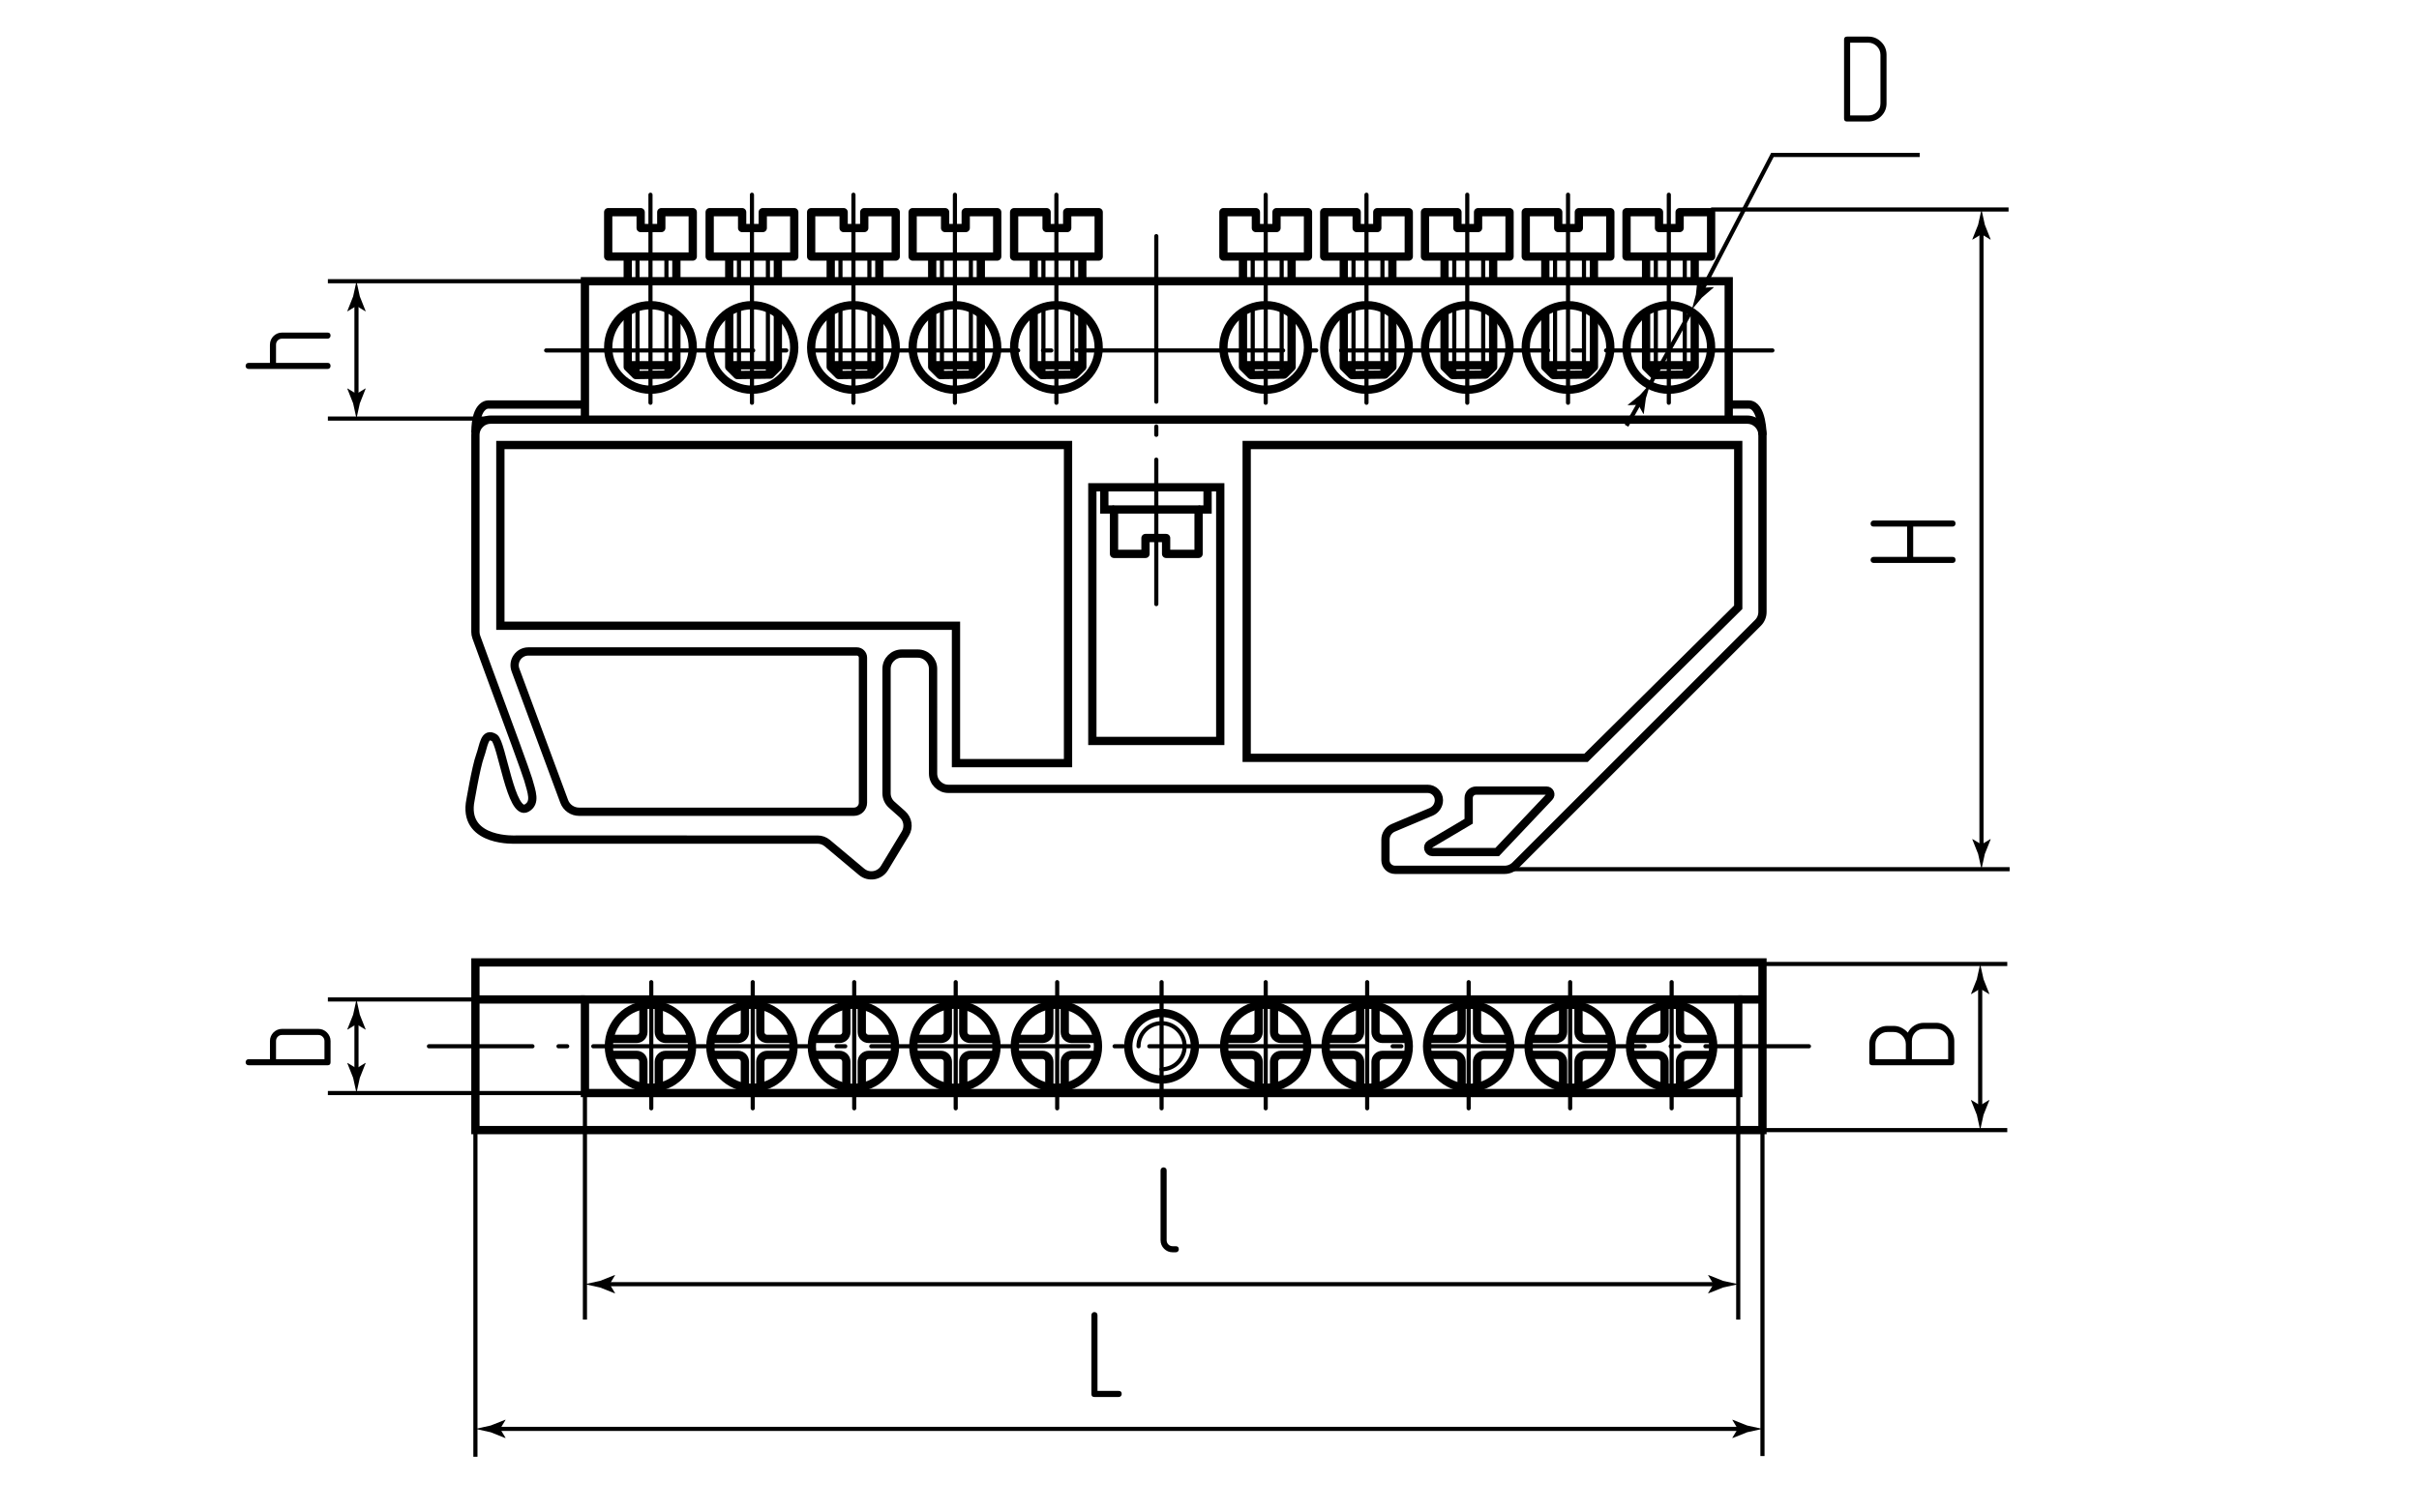 <?xml version="1.0" encoding="utf-8"?>
<!-- Generator: Adobe Illustrator 24.1.1, SVG Export Plug-In . SVG Version: 6.00 Build 0)  -->
<svg version="1.1" id="shni-din" xmlns="http://www.w3.org/2000/svg" xmlns:xlink="http://www.w3.org/1999/xlink" x="0px" y="0px"
	 viewBox="0 0 292.128 182.58" style="enable-background:new 0 0 292.128 182.58;" xml:space="preserve">
<style type="text/css">
	.st0{fill:none;stroke:#000000;stroke-width:0.5;stroke-linejoin:round;stroke-miterlimit:10;}
	.st1{fill:none;stroke:#000000;stroke-width:0.5;stroke-linecap:round;stroke-linejoin:round;}
	.st2{fill:none;stroke:#000000;stroke-width:0.5;stroke-linecap:round;stroke-linejoin:round;stroke-dasharray:20,3,1,3;}
	.st3{fill:none;stroke:#000000;stroke-width:0.5;stroke-linecap:round;stroke-linejoin:round;stroke-dasharray:1.049,3.148;}
	
		.st4{fill:none;stroke:#000000;stroke-width:0.5;stroke-linecap:round;stroke-linejoin:round;stroke-dasharray:26.232,3.148,1.049,3.148;}
	.st5{fill:none;stroke:#000000;stroke-width:0.5;stroke-linecap:round;stroke-linejoin:round;stroke-dasharray:25,3,1,3;}
	.st6{fill:none;stroke:#000000;stroke-width:0.5;}
	.st7{fill:none;stroke:#000000;stroke-miterlimit:10;}
	.st8{fill:none;stroke:#000000;stroke-linejoin:round;stroke-miterlimit:10;}
</style>
<g id="Thread">
	<line class="st0" x1="151.284" y1="30.989" x2="151.284" y2="33.67"/>
	<line class="st0" x1="154.779" y1="30.989" x2="154.779" y2="33.67"/>
	<line class="st0" x1="151.284" y1="37.085" x2="151.284" y2="45.301"/>
	<line class="st0" x1="154.779" y1="37.085" x2="154.779" y2="45.301"/>
	<line class="st0" x1="163.454" y1="30.989" x2="163.454" y2="33.67"/>
	<line class="st0" x1="166.949" y1="30.989" x2="166.949" y2="33.67"/>
	<line class="st0" x1="163.454" y1="37.085" x2="163.454" y2="45.301"/>
	<line class="st0" x1="166.949" y1="37.085" x2="166.949" y2="45.301"/>
	<line class="st0" x1="175.624" y1="30.989" x2="175.624" y2="33.67"/>
	<line class="st0" x1="179.119" y1="30.989" x2="179.119" y2="33.67"/>
	<line class="st0" x1="175.624" y1="37.085" x2="175.624" y2="45.301"/>
	<line class="st0" x1="179.119" y1="37.085" x2="179.119" y2="45.301"/>
	<line class="st0" x1="187.795" y1="30.989" x2="187.795" y2="33.67"/>
	<line class="st0" x1="191.289" y1="30.989" x2="191.289" y2="33.67"/>
	<line class="st0" x1="187.795" y1="37.085" x2="187.795" y2="45.301"/>
	<line class="st0" x1="191.289" y1="37.085" x2="191.289" y2="45.301"/>
	<line class="st0" x1="199.965" y1="30.989" x2="199.965" y2="33.67"/>
	<line class="st0" x1="203.46" y1="30.989" x2="203.46" y2="33.67"/>
	<line class="st0" x1="199.965" y1="37.085" x2="199.965" y2="45.301"/>
	<line class="st0" x1="203.46" y1="37.085" x2="203.46" y2="45.301"/>
	<line class="st0" x1="126.007" y1="30.989" x2="126.007" y2="33.67"/>
	<line class="st0" x1="129.502" y1="30.989" x2="129.502" y2="33.67"/>
	<line class="st0" x1="126.007" y1="37.085" x2="126.007" y2="45.301"/>
	<line class="st0" x1="129.502" y1="37.085" x2="129.502" y2="45.301"/>
	<line class="st0" x1="113.752" y1="30.989" x2="113.752" y2="33.67"/>
	<line class="st0" x1="117.247" y1="30.989" x2="117.247" y2="33.67"/>
	<line class="st0" x1="113.752" y1="37.085" x2="113.752" y2="45.301"/>
	<line class="st0" x1="117.247" y1="37.085" x2="117.247" y2="45.301"/>
	<line class="st0" x1="101.497" y1="30.989" x2="101.497" y2="33.67"/>
	<line class="st0" x1="104.991" y1="30.989" x2="104.991" y2="33.67"/>
	<line class="st0" x1="101.497" y1="37.085" x2="101.497" y2="45.301"/>
	<line class="st0" x1="104.991" y1="37.085" x2="104.991" y2="45.301"/>
	<line class="st0" x1="89.241" y1="30.989" x2="89.241" y2="33.67"/>
	<line class="st0" x1="92.736" y1="30.989" x2="92.736" y2="33.67"/>
	<line class="st0" x1="89.241" y1="37.085" x2="89.241" y2="45.301"/>
	<line class="st0" x1="92.736" y1="37.085" x2="92.736" y2="45.301"/>
	<line class="st0" x1="76.986" y1="30.989" x2="76.986" y2="33.67"/>
	<line class="st0" x1="80.481" y1="30.989" x2="80.481" y2="33.67"/>
	<line class="st0" x1="76.986" y1="37.085" x2="76.986" y2="45.301"/>
	<line class="st0" x1="80.481" y1="37.085" x2="80.481" y2="45.301"/>
	<path class="st1" d="M137.494,126.38c0-1.537,1.246-2.783,2.783-2.783s2.783,1.246,2.783,2.783s-1.246,2.783-2.783,2.783"/>
</g>
<g id="Middles">
	<line class="st1" x1="152.852" y1="23.521" x2="152.852" y2="48.649"/>
	<line class="st1" x1="165.022" y1="23.521" x2="165.022" y2="48.649"/>
	<line class="st1" x1="177.192" y1="23.521" x2="177.192" y2="48.649"/>
	<line class="st1" x1="189.362" y1="23.521" x2="189.362" y2="48.649"/>
	<line class="st1" x1="201.533" y1="23.521" x2="201.533" y2="48.649"/>
	<line class="st1" x1="201.873" y1="118.637" x2="201.873" y2="133.871"/>
	<line class="st1" x1="127.575" y1="23.521" x2="127.575" y2="48.649"/>
	<line class="st1" x1="115.32" y1="23.521" x2="115.32" y2="48.649"/>
	<line class="st1" x1="103.065" y1="23.521" x2="103.065" y2="48.649"/>
	<line class="st1" x1="90.809" y1="23.521" x2="90.809" y2="48.649"/>
	<line class="st1" x1="78.554" y1="23.521" x2="78.554" y2="48.649"/>
	<line class="st2" x1="139.639" y1="28.521" x2="139.639" y2="72.968"/>
	<g>
		<g>
			<line class="st1" x1="51.801" y1="126.38" x2="64.301" y2="126.38"/>
			<line class="st3" x1="67.449" y1="126.38" x2="70.072" y2="126.38"/>
			<line class="st4" x1="71.646" y1="126.38" x2="204.381" y2="126.38"/>
			<line class="st1" x1="205.954" y1="126.38" x2="218.454" y2="126.38"/>
		</g>
	</g>
	<line class="st1" x1="189.618" y1="118.637" x2="189.618" y2="133.871"/>
	<line class="st1" x1="177.362" y1="118.637" x2="177.362" y2="133.871"/>
	<line class="st1" x1="165.107" y1="118.637" x2="165.107" y2="133.871"/>
	<line class="st1" x1="152.852" y1="118.637" x2="152.852" y2="133.871"/>
	<line class="st1" x1="140.277" y1="118.637" x2="140.277" y2="133.871"/>
	<line class="st1" x1="127.67" y1="118.637" x2="127.67" y2="133.871"/>
	<line class="st1" x1="115.415" y1="118.637" x2="115.415" y2="133.871"/>
	<line class="st1" x1="103.16" y1="118.637" x2="103.16" y2="133.871"/>
	<line class="st1" x1="90.904" y1="118.637" x2="90.904" y2="133.871"/>
	<line class="st1" x1="78.649" y1="118.637" x2="78.649" y2="133.871"/>
	<line class="st5" x1="65.957" y1="42.33" x2="214.043" y2="42.33"/>
</g>
<g id="Texts">
	<g>
		<path d="M132.162,168.747c-0.24,0-0.36-0.12-0.36-0.36v-9.524c0-0.11,0.035-0.2,0.105-0.271c0.07-0.069,0.155-0.104,0.255-0.104
			c0.1,0,0.188,0.032,0.262,0.098c0.075,0.064,0.113,0.157,0.113,0.277v9.149h2.565c0.24,0,0.36,0.126,0.36,0.375
			c0,0.091-0.033,0.173-0.098,0.248s-0.152,0.112-0.262,0.112H132.162z"/>
	</g>
	<g>
		<path d="M141.609,151.267c-0.2,0-0.388-0.037-0.563-0.112s-0.33-0.181-0.465-0.315c-0.135-0.135-0.24-0.29-0.315-0.465
			c-0.075-0.175-0.113-0.367-0.113-0.577v-8.415c0-0.11,0.035-0.2,0.105-0.271c0.07-0.069,0.155-0.104,0.255-0.104
			c0.1,0,0.188,0.032,0.262,0.098c0.075,0.064,0.113,0.157,0.113,0.277v8.415c0,0.21,0.07,0.385,0.21,0.524
			c0.14,0.141,0.31,0.21,0.51,0.21h0.375c0.25,0,0.375,0.126,0.375,0.375c0,0.091-0.033,0.173-0.098,0.248s-0.157,0.112-0.277,0.112
			H141.609z"/>
	</g>
	<g>
		<path d="M227.18,14.035c-0.43,0.43-0.95,0.645-1.56,0.645h-2.565c-0.24,0-0.36-0.12-0.36-0.36V4.795c0-0.25,0.12-0.375,0.36-0.375
			h2.565c0.61,0,1.13,0.215,1.56,0.645c0.43,0.42,0.645,0.94,0.645,1.561v5.864C227.825,13.09,227.61,13.605,227.18,14.035z
			 M227.09,6.625c0-0.2-0.038-0.388-0.112-0.563c-0.075-0.175-0.18-0.33-0.315-0.465c-0.135-0.136-0.291-0.243-0.465-0.323
			s-0.367-0.12-0.577-0.12h-2.19v8.79h2.19c0.42,0,0.77-0.137,1.05-0.412c0.28-0.275,0.42-0.622,0.42-1.043V6.625z"/>
	</g>
	<g>
		<path d="M226.275,63.609c-0.25,0-0.375-0.125-0.375-0.375c0-0.09,0.032-0.173,0.098-0.248c0.064-0.075,0.157-0.113,0.277-0.113
			h9.524c0.12,0,0.21,0.035,0.271,0.105c0.06,0.07,0.09,0.155,0.09,0.255s-0.032,0.188-0.098,0.262
			c-0.064,0.075-0.152,0.113-0.263,0.113h-4.755v3.66h4.755c0.24,0,0.36,0.125,0.36,0.375c0,0.1-0.032,0.186-0.098,0.255
			c-0.064,0.07-0.152,0.105-0.263,0.105h-9.524c-0.11,0-0.2-0.035-0.271-0.105c-0.069-0.07-0.104-0.155-0.104-0.255
			c0-0.1,0.032-0.188,0.098-0.262c0.064-0.075,0.157-0.113,0.277-0.113h4.035v-3.66H226.275z"/>
	</g>
	<g>
		<path d="M235.644,128.678h-9.524c-0.25,0-0.375-0.12-0.375-0.36v-2.205c0-0.61,0.215-1.125,0.645-1.545
			c0.431-0.43,0.95-0.645,1.561-0.645h0.734c0.33,0,0.643,0.073,0.938,0.218s0.553,0.343,0.772,0.592
			c0.181-0.36,0.445-0.647,0.795-0.862c0.351-0.215,0.735-0.323,1.155-0.323h1.47c0.601,0,1.115,0.23,1.546,0.69
			c0.43,0.44,0.645,0.945,0.645,1.515v2.565C236.004,128.558,235.884,128.678,235.644,128.678z M230.154,126.113
			c0-0.2-0.04-0.388-0.12-0.563s-0.188-0.33-0.323-0.465c-0.135-0.135-0.289-0.24-0.465-0.315c-0.175-0.075-0.362-0.112-0.563-0.112
			h-0.734c-0.21,0-0.402,0.038-0.578,0.112c-0.175,0.075-0.33,0.18-0.465,0.315c-0.135,0.135-0.24,0.291-0.314,0.465
			c-0.075,0.175-0.113,0.362-0.113,0.563v1.83h3.676V126.113z M235.269,125.753c0-0.42-0.137-0.77-0.412-1.05
			c-0.275-0.28-0.622-0.42-1.043-0.42h-1.47c-0.42,0-0.768,0.14-1.042,0.42c-0.275,0.28-0.413,0.63-0.413,1.05v2.19h4.38V125.753z"
			/>
	</g>
	<g>
		<path d="M32.599,125.753c0-0.21,0.038-0.402,0.113-0.577c0.074-0.175,0.18-0.33,0.314-0.465c0.135-0.135,0.29-0.24,0.465-0.315
			c0.176-0.075,0.363-0.112,0.563-0.112h4.396c0.2,0,0.388,0.038,0.563,0.112c0.175,0.075,0.33,0.18,0.465,0.315
			c0.135,0.135,0.242,0.291,0.322,0.465s0.12,0.367,0.12,0.577v2.565c0,0.24-0.12,0.36-0.36,0.36h-9.524
			c-0.11,0-0.2-0.035-0.271-0.105c-0.069-0.07-0.104-0.155-0.104-0.255c0-0.1,0.032-0.188,0.098-0.262
			c0.064-0.075,0.157-0.113,0.277-0.113h2.564V125.753z M39.184,127.943v-2.19c0-0.2-0.072-0.372-0.217-0.518
			c-0.146-0.145-0.317-0.217-0.518-0.217h-4.396c-0.199,0-0.369,0.07-0.51,0.21c-0.14,0.14-0.21,0.315-0.21,0.525v2.19H39.184z"/>
	</g>
	<g>
		<path d="M32.599,41.642c0-0.21,0.038-0.402,0.113-0.577c0.074-0.175,0.18-0.33,0.314-0.465c0.135-0.135,0.29-0.24,0.465-0.315
			c0.176-0.075,0.363-0.112,0.563-0.112h5.505c0.24,0,0.36,0.125,0.36,0.375c0,0.09-0.032,0.172-0.098,0.248
			c-0.064,0.075-0.152,0.112-0.263,0.112h-5.505c-0.199,0-0.369,0.07-0.51,0.21c-0.14,0.14-0.21,0.315-0.21,0.525v2.19h6.225
			c0.24,0,0.36,0.125,0.36,0.375c0,0.1-0.032,0.186-0.098,0.255c-0.064,0.07-0.152,0.105-0.263,0.105h-9.524
			c-0.11,0-0.2-0.035-0.271-0.105c-0.069-0.07-0.104-0.155-0.104-0.255c0-0.1,0.032-0.188,0.098-0.262
			c0.064-0.075,0.157-0.113,0.277-0.113h2.564V41.642z"/>
	</g>
</g>
<g id="Pointers">
	<g id="Pointers_5_">
		<g>
			<line class="st6" x1="210.396" y1="172.599" x2="59.859" y2="172.599"/>
			<g>
				<path d="M209.858,172.599l-0.657,1.081l0.037,0.024l1.762-0.7c0.614-0.135,1.228-0.27,1.842-0.405
					c-0.614-0.135-1.228-0.27-1.842-0.405l-1.762-0.7l-0.037,0.018L209.858,172.599z"/>
			</g>
			<g>
				<path d="M60.397,172.599l0.657,1.081l-0.037,0.024l-1.763-0.7c-0.614-0.135-1.228-0.27-1.842-0.405
					c0.614-0.135,1.228-0.27,1.842-0.405l1.763-0.7l0.037,0.018L60.397,172.599z"/>
			</g>
		</g>
	</g>
	<g id="Pointers_2_">
		<g>
			<line class="st6" x1="207.47" y1="155.12" x2="73.085" y2="155.12"/>
			<g>
				<path d="M206.931,155.12l-0.657,1.081l0.037,0.024l1.762-0.7c0.614-0.135,1.228-0.27,1.842-0.405
					c-0.614-0.135-1.228-0.27-1.842-0.405l-1.762-0.7l-0.037,0.018L206.931,155.12z"/>
			</g>
			<g>
				<path d="M73.623,155.12l0.657,1.081l-0.037,0.024l-1.762-0.7c-0.614-0.135-1.228-0.27-1.842-0.405
					c0.614-0.135,1.228-0.27,1.842-0.405l1.762-0.7l0.037,0.018L73.623,155.12z"/>
			</g>
		</g>
	</g>
	<g id="Pointers_23_">
		<g>
			<line class="st6" x1="239.291" y1="27.75" x2="239.291" y2="102.546"/>
			<g>
				<path d="M239.291,28.289l1.081,0.657l0.024-0.037l-0.7-1.763c-0.135-0.614-0.27-1.228-0.405-1.842
					c-0.135,0.614-0.27,1.228-0.405,1.842l-0.7,1.763l0.018,0.037L239.291,28.289z"/>
			</g>
			<g>
				<path d="M239.291,102.008l1.081-0.657l0.024,0.037l-0.7,1.763c-0.135,0.614-0.27,1.228-0.405,1.842
					c-0.135-0.614-0.27-1.228-0.405-1.842l-0.7-1.763l0.018-0.037L239.291,102.008z"/>
			</g>
		</g>
	</g>
	<g id="Pointers_21_">
		<g>
			<line class="st6" x1="239.135" y1="118.887" x2="239.135" y2="134.062"/>
			<g>
				<path d="M239.135,119.425l1.081,0.657l0.024-0.037l-0.7-1.763c-0.135-0.614-0.27-1.228-0.405-1.842
					c-0.135,0.614-0.27,1.228-0.405,1.842l-0.7,1.763l0.018,0.037L239.135,119.425z"/>
			</g>
			<g>
				<path d="M239.135,133.523l1.081-0.657l0.024,0.037l-0.7,1.763c-0.135,0.614-0.27,1.228-0.405,1.842
					c-0.135-0.614-0.27-1.228-0.405-1.842l-0.7-1.763l0.018-0.037L239.135,133.523z"/>
			</g>
		</g>
	</g>
	<g id="Pointers_19_">
		<g>
			<line class="st6" x1="43.05" y1="123.173" x2="43.05" y2="129.587"/>
			<g>
				<path d="M43.05,123.712l1.081,0.657l0.024-0.037l-0.7-1.762c-0.135-0.614-0.27-1.228-0.405-1.842
					c-0.135,0.614-0.27,1.228-0.405,1.842l-0.7,1.762l0.018,0.037L43.05,123.712z"/>
			</g>
			<g>
				<path d="M43.05,129.048l1.081-0.657l0.024,0.037l-0.7,1.762c-0.135,0.614-0.27,1.228-0.405,1.842
					c-0.135-0.614-0.27-1.228-0.405-1.842l-0.7-1.762l0.018-0.037L43.05,129.048z"/>
			</g>
		</g>
	</g>
	<g id="Pointers_4_">
		<g>
			<line class="st6" x1="43.05" y1="36.414" x2="43.05" y2="48.114"/>
			<g>
				<path d="M43.05,36.952l1.081,0.657l0.024-0.037l-0.7-1.763c-0.135-0.614-0.27-1.228-0.405-1.842
					c-0.135,0.614-0.27,1.228-0.405,1.842l-0.7,1.763l0.018,0.037L43.05,36.952z"/>
			</g>
			<g>
				<path d="M43.05,47.576l1.081-0.657l0.024,0.037l-0.7,1.763c-0.135,0.614-0.27,1.228-0.405,1.842
					c-0.135-0.614-0.27-1.228-0.405-1.842l-0.7-1.763l0.018-0.037L43.05,47.576z"/>
			</g>
		</g>
	</g>
	<g id="Pointers_1_">
		<g>
			<polyline class="st6" points="205.443,35.234 214.043,18.715 231.83,18.715 			"/>
			<g>
				<path d="M205.692,34.757l-0.655-1.082l-0.039,0.021l-0.193,1.887c-0.164,0.607-0.327,1.214-0.491,1.821
					c0.403-0.482,0.807-0.965,1.21-1.447l1.435-1.24l0.001-0.041L205.692,34.757z"/>
			</g>
		</g>
	</g>
	<g id="Pointers_15_">
		<g>
			<line class="st6" x1="198.113" y1="48.436" x2="196.426" y2="51.423"/>
			<g>
				<path d="M197.848,48.905l0.618,1.104l0.039-0.02l0.257-1.879c0.184-0.601,0.369-1.202,0.553-1.803
					c-0.42,0.468-0.839,0.936-1.259,1.405l-1.476,1.19l-0.002,0.041L197.848,48.905z"/>
			</g>
		</g>
	</g>
</g>
<g id="Сallout">
	<line id="Сallout_3_" class="st6" x1="57.413" y1="136.508" x2="57.413" y2="175.965"/>
	<line id="Сallout_1_" class="st6" x1="212.842" y1="136.678" x2="212.842" y2="175.88"/>
	<line class="st6" x1="204.314" y1="37.404" x2="199.316" y2="46.306"/>
	<line id="Сallout_10_" class="st6" x1="182.426" y1="104.992" x2="242.689" y2="104.992"/>
	<line id="Сallout_8_" class="st6" x1="206.639" y1="25.305" x2="242.562" y2="25.305"/>
	<line id="Сallout_5_" class="st6" x1="212.945" y1="136.508" x2="242.405" y2="136.508"/>
	<line id="Сallout_2_" class="st6" x1="212.945" y1="116.441" x2="242.405" y2="116.441"/>
	<line id="Сallout_6_" class="st6" x1="39.596" y1="132.032" x2="70.639" y2="132.032"/>
	<line id="Сallout_4_" class="st6" x1="39.596" y1="120.728" x2="70.639" y2="120.728"/>
	<line id="Сallout_12_" class="st6" x1="39.596" y1="50.56" x2="70.639" y2="50.56"/>
	<line id="Сallout_11_" class="st6" x1="39.596" y1="33.968" x2="70.639" y2="33.968"/>
	<line id="Сallout_7_" class="st6" x1="70.639" y1="132.032" x2="70.639" y2="159.396"/>
	<line id="Сallout_9_" class="st6" x1="209.916" y1="132.032" x2="209.916" y2="159.396"/>
</g>
<g id="BaseContour">
	<circle class="st7" cx="152.852" cy="41.968" r="5.106"/>
	<polygon class="st8" points="157.958,30.989 147.745,30.989 147.745,25.628 151.667,25.628 151.667,27.543 154.156,27.543 
		154.156,25.628 157.958,25.628 	"/>
	<line class="st8" x1="150.107" y1="30.989" x2="150.107" y2="33.67"/>
	<line class="st8" x1="155.979" y1="30.989" x2="155.979" y2="33.67"/>
	<polyline class="st8" points="155.979,37.947 155.979,44.33 155.061,45.248 151.079,45.301 150.107,44.33 150.107,37.947 	"/>
	<g>
		<circle class="st7" cx="127.575" cy="126.38" r="5.023"/>
		<path class="st7" d="M132.589,125.491h-3.183c-0.454,0-0.822-0.368-0.822-0.822v-3.288"/>
		<path class="st7" d="M122.568,125.491h3.332c0.454,0,0.822-0.368,0.822-0.822v-3.288"/>
		<path class="st7" d="M132.676,127.424h-3.27c-0.454,0-0.822,0.368-0.822,0.822v3.157"/>
		<path class="st7" d="M126.721,131.402v-3.157c0-0.454-0.368-0.822-0.822-0.822h-3.244"/>
	</g>
	<g>
		<circle class="st7" cx="115.32" cy="126.38" r="5.023"/>
		<path class="st7" d="M120.333,125.491h-3.183c-0.454,0-0.822-0.368-0.822-0.822v-3.288"/>
		<path class="st7" d="M110.313,125.491h3.332c0.454,0,0.822-0.368,0.822-0.822v-3.288"/>
		<path class="st7" d="M120.421,127.424h-3.27c-0.454,0-0.822,0.368-0.822,0.822v3.157"/>
		<path class="st7" d="M114.466,131.402v-3.157c0-0.454-0.368-0.822-0.822-0.822H110.4"/>
	</g>
	<g>
		<circle class="st7" cx="103.065" cy="126.38" r="5.023"/>
		<path class="st7" d="M108.078,125.491h-3.183c-0.454,0-0.822-0.368-0.822-0.822v-3.288"/>
		<path class="st7" d="M98.058,125.491h3.332c0.454,0,0.822-0.368,0.822-0.822v-3.288"/>
		<path class="st7" d="M108.165,127.424h-3.27c-0.454,0-0.822,0.368-0.822,0.822v3.157"/>
		<path class="st7" d="M102.211,131.402v-3.157c0-0.454-0.368-0.822-0.822-0.822h-3.244"/>
	</g>
	<g>
		<circle class="st7" cx="90.809" cy="126.38" r="5.023"/>
		<path class="st7" d="M95.823,125.491H92.64c-0.454,0-0.822-0.368-0.822-0.822v-3.288"/>
		<path class="st7" d="M85.802,125.491h3.332c0.454,0,0.822-0.368,0.822-0.822v-3.288"/>
		<path class="st7" d="M95.91,127.424h-3.27c-0.454,0-0.822,0.368-0.822,0.822v3.157"/>
		<path class="st7" d="M89.955,131.402v-3.157c0-0.454-0.368-0.822-0.822-0.822H85.89"/>
	</g>
	<g>
		<circle class="st7" cx="78.554" cy="126.38" r="5.023"/>
		<path class="st7" d="M83.567,125.491h-3.183c-0.454,0-0.822-0.368-0.822-0.822v-3.288"/>
		<path class="st7" d="M73.547,125.491h3.332c0.454,0,0.822-0.368,0.822-0.822v-3.288"/>
		<path class="st7" d="M83.655,127.424h-3.27c-0.454,0-0.822,0.368-0.822,0.822v3.157"/>
		<path class="st7" d="M77.7,131.402v-3.157c0-0.454-0.368-0.822-0.822-0.822h-3.244"/>
	</g>
	<g>
		<circle class="st7" cx="201.873" cy="126.38" r="5.023"/>
		<path class="st7" d="M206.886,125.491h-3.183c-0.454,0-0.822-0.368-0.822-0.822v-3.288"/>
		<path class="st7" d="M196.866,125.491h3.332c0.454,0,0.822-0.368,0.822-0.822v-3.288"/>
		<path class="st7" d="M206.974,127.424h-3.27c-0.454,0-0.822,0.368-0.822,0.822v3.157"/>
		<path class="st7" d="M201.019,131.402v-3.157c0-0.454-0.368-0.822-0.822-0.822h-3.244"/>
	</g>
	<g>
		<circle class="st7" cx="189.618" cy="126.38" r="5.023"/>
		<path class="st7" d="M194.631,125.491h-3.183c-0.454,0-0.822-0.368-0.822-0.822v-3.288"/>
		<path class="st7" d="M184.611,125.491h3.332c0.454,0,0.822-0.368,0.822-0.822v-3.288"/>
		<path class="st7" d="M194.719,127.424h-3.27c-0.454,0-0.822,0.368-0.822,0.822v3.157"/>
		<path class="st7" d="M188.764,131.402v-3.157c0-0.454-0.368-0.822-0.822-0.822h-3.244"/>
	</g>
	<g>
		<circle class="st7" cx="177.362" cy="126.38" r="5.023"/>
		<path class="st7" d="M182.376,125.491h-3.183c-0.454,0-0.822-0.368-0.822-0.822v-3.288"/>
		<path class="st7" d="M172.355,125.491h3.332c0.454,0,0.822-0.368,0.822-0.822v-3.288"/>
		<path class="st7" d="M182.463,127.424h-3.27c-0.454,0-0.822,0.368-0.822,0.822v3.157"/>
		<path class="st7" d="M176.509,131.402v-3.157c0-0.454-0.368-0.822-0.822-0.822h-3.244"/>
	</g>
	<g>
		<circle class="st7" cx="165.107" cy="126.38" r="5.023"/>
		<path class="st7" d="M170.12,125.491h-3.183c-0.454,0-0.822-0.368-0.822-0.822v-3.288"/>
		<path class="st7" d="M160.1,125.491h3.332c0.454,0,0.822-0.368,0.822-0.822v-3.288"/>
		<path class="st7" d="M170.208,127.424h-3.27c-0.454,0-0.822,0.368-0.822,0.822v3.157"/>
		<path class="st7" d="M164.253,131.402v-3.157c0-0.454-0.368-0.822-0.822-0.822h-3.244"/>
	</g>
	<g>
		<circle class="st7" cx="152.852" cy="126.38" r="5.023"/>
		<path class="st7" d="M157.865,125.491h-3.183c-0.454,0-0.822-0.368-0.822-0.822v-3.288"/>
		<path class="st7" d="M147.845,125.491h3.332c0.454,0,0.822-0.368,0.822-0.822v-3.288"/>
		<path class="st7" d="M157.953,127.424h-3.27c-0.454,0-0.822,0.368-0.822,0.822v3.157"/>
		<path class="st7" d="M151.998,131.402v-3.157c0-0.454-0.368-0.822-0.822-0.822h-3.244"/>
	</g>
	<path class="st7" d="M212.842,52.539v21.387c0,0.49-0.195,0.96-0.541,1.306l-29.296,29.296c-0.346,0.346-0.816,0.541-1.306,0.541
		h-13.225c-0.641,0-1.16-0.519-1.16-1.16v-2.489c0-0.623,0.373-1.185,0.946-1.427l4.568-1.928c0.569-0.24,0.938-0.797,0.938-1.414v0
		c0-0.754-0.611-1.365-1.365-1.365h-57.873c-1.02,0-1.848-0.827-1.848-1.848V80.795c0-1.02-0.827-1.848-1.848-1.848h-1.922
		c-1.02,0-1.848,0.827-1.848,1.848v15.025c0,0.528,0.226,1.03,0.62,1.381l1.295,1.151c0.666,0.592,0.815,1.575,0.354,2.337
		l-2.515,4.159c-0.586,0.97-1.899,1.188-2.768,0.46l-4.131-3.461c-0.333-0.279-0.753-0.431-1.187-0.431H62.299
		c0,0-6.128,0.343-5.554-4.348c0,0,0.729-4.407,1.234-5.777c0.447-1.213,0.511-2.917,1.723-2.17
		c0.894,0.551,1.999,9.542,3.894,8.489c1.149-0.638,0.611-1.948,0.191-3.447c-0.213-0.762-2.758-7.679-3.191-8.832
		c-0.668-1.78-2.59-7.052-3.072-8.376c-0.074-0.203-0.111-0.415-0.111-0.631V52.539c0-1.02,0.827-1.848,1.848-1.848h151.734
		C212.015,50.692,212.842,51.519,212.842,52.539z"/>
	<polygon class="st7" points="60.426,53.755 128.979,53.755 128.979,92.181 115.448,92.181 115.448,75.585 60.426,75.585 	"/>
	<path class="st7" d="M62.252,80.934l5.882,15.869c0.278,0.751,0.995,1.249,1.796,1.249h33.199c0.599,0,1.085-0.486,1.085-1.085
		V79.436c0-0.411-0.333-0.745-0.745-0.745H63.812C62.653,78.692,61.849,79.847,62.252,80.934z"/>
	<rect x="131.916" y="58.862" class="st7" width="15.447" height="30.638"/>
	<polygon class="st7" points="150.554,53.755 209.916,53.755 209.916,73.351 191.533,91.543 150.554,91.543 	"/>
	<path class="st7" d="M172.732,101.942l4.63-2.74v-2.809c0-0.494,0.4-0.894,0.894-0.894h8.512c0.402,0,0.608,0.48,0.332,0.772
		l-6.292,6.651h-7.813C172.462,102.918,172.273,102.214,172.732,101.942z"/>
	<polyline class="st7" points="70.639,50.692 70.639,33.968 208.767,33.968 208.767,50.692 	"/>
	<polygon class="st8" points="134.533,61.543 144.745,61.543 144.745,66.904 140.824,66.904 140.824,64.989 138.334,64.989 
		138.334,66.904 134.533,66.904 	"/>
	<polyline class="st7" points="145.83,58.862 145.83,61.543 144.745,61.543 	"/>
	<polyline class="st7" points="133.362,58.862 133.362,61.543 134.533,61.543 	"/>
	<line class="st7" x1="150.075" y1="44.117" x2="155.948" y2="44.117"/>
	<circle class="st7" cx="165.022" cy="41.968" r="5.106"/>
	<polygon class="st8" points="170.128,30.989 159.916,30.989 159.916,25.628 163.837,25.628 163.837,27.543 166.327,27.543 
		166.327,25.628 170.128,25.628 	"/>
	<line class="st8" x1="162.277" y1="30.989" x2="162.277" y2="33.67"/>
	<line class="st8" x1="168.15" y1="30.989" x2="168.15" y2="33.67"/>
	<polyline class="st8" points="168.15,37.947 168.15,44.33 167.231,45.248 163.249,45.301 162.277,44.33 162.277,37.947 	"/>
	<line class="st7" x1="162.245" y1="44.117" x2="168.118" y2="44.117"/>
	<circle class="st7" cx="177.192" cy="41.968" r="5.106"/>
	<polygon class="st8" points="182.299,30.989 172.086,30.989 172.086,25.628 176.007,25.628 176.007,27.543 178.497,27.543 
		178.497,25.628 182.299,25.628 	"/>
	<line class="st8" x1="174.448" y1="30.989" x2="174.448" y2="33.67"/>
	<line class="st8" x1="180.32" y1="30.989" x2="180.32" y2="33.67"/>
	<polyline class="st8" points="180.32,37.947 180.32,44.33 179.401,45.248 175.419,45.301 174.448,44.33 174.448,37.947 	"/>
	<line class="st7" x1="174.416" y1="44.117" x2="180.288" y2="44.117"/>
	<circle class="st7" cx="189.362" cy="41.968" r="5.106"/>
	<polygon class="st8" points="194.469,30.989 184.256,30.989 184.256,25.628 188.178,25.628 188.178,27.543 190.667,27.543 
		190.667,25.628 194.469,25.628 	"/>
	<line class="st8" x1="186.618" y1="30.989" x2="186.618" y2="33.67"/>
	<line class="st8" x1="192.49" y1="30.989" x2="192.49" y2="33.67"/>
	<polyline class="st8" points="192.49,37.947 192.49,44.33 191.572,45.248 187.589,45.301 186.618,44.33 186.618,37.947 	"/>
	<line class="st7" x1="186.586" y1="44.117" x2="192.458" y2="44.117"/>
	<circle class="st7" cx="201.533" cy="41.968" r="5.106"/>
	<polygon class="st8" points="206.639,30.989 196.426,30.989 196.426,25.628 200.348,25.628 200.348,27.543 202.837,27.543 
		202.837,25.628 206.639,25.628 	"/>
	<line class="st8" x1="198.788" y1="30.989" x2="198.788" y2="33.67"/>
	<line class="st8" x1="204.66" y1="30.989" x2="204.66" y2="33.67"/>
	<polyline class="st8" points="204.66,37.947 204.66,44.33 203.742,45.248 199.759,45.301 198.788,44.33 198.788,37.947 	"/>
	<line class="st7" x1="198.756" y1="44.117" x2="204.628" y2="44.117"/>
	<circle class="st7" cx="127.575" cy="41.968" r="5.106"/>
	<polygon class="st8" points="132.682,30.989 122.469,30.989 122.469,25.628 126.39,25.628 126.39,27.543 128.88,27.543 
		128.88,25.628 132.682,25.628 	"/>
	<line class="st8" x1="124.83" y1="30.989" x2="124.83" y2="33.67"/>
	<line class="st8" x1="130.703" y1="30.989" x2="130.703" y2="33.67"/>
	<polyline class="st8" points="130.703,37.947 130.703,44.33 129.784,45.248 125.802,45.301 124.83,44.33 124.83,37.947 	"/>
	<line class="st7" x1="124.799" y1="44.117" x2="130.671" y2="44.117"/>
	<circle class="st7" cx="115.32" cy="41.968" r="5.106"/>
	<polygon class="st8" points="120.426,30.989 110.213,30.989 110.213,25.628 114.135,25.628 114.135,27.543 116.624,27.543 
		116.624,25.628 120.426,25.628 	"/>
	<line class="st8" x1="112.575" y1="30.989" x2="112.575" y2="33.67"/>
	<line class="st8" x1="118.448" y1="30.989" x2="118.448" y2="33.67"/>
	<polyline class="st8" points="118.448,37.947 118.448,44.33 117.529,45.248 113.547,45.301 112.575,44.33 112.575,37.947 	"/>
	<line class="st7" x1="112.543" y1="44.117" x2="118.416" y2="44.117"/>
	<circle class="st7" cx="103.065" cy="41.968" r="5.106"/>
	<polygon class="st8" points="108.171,30.989 97.958,30.989 97.958,25.628 101.88,25.628 101.88,27.543 104.369,27.543 
		104.369,25.628 108.171,25.628 	"/>
	<line class="st8" x1="100.32" y1="30.989" x2="100.32" y2="33.67"/>
	<line class="st8" x1="106.192" y1="30.989" x2="106.192" y2="33.67"/>
	<polyline class="st8" points="106.192,37.947 106.192,44.33 105.274,45.248 101.291,45.301 100.32,44.33 100.32,37.947 	"/>
	<line class="st7" x1="100.288" y1="44.117" x2="106.16" y2="44.117"/>
	<circle class="st7" cx="90.809" cy="41.968" r="5.106"/>
	<polygon class="st8" points="95.916,30.989 85.703,30.989 85.703,25.628 89.624,25.628 89.624,27.543 92.114,27.543 92.114,25.628 
		95.916,25.628 	"/>
	<line class="st8" x1="88.065" y1="30.989" x2="88.065" y2="33.67"/>
	<line class="st8" x1="93.937" y1="30.989" x2="93.937" y2="33.67"/>
	<polyline class="st8" points="93.937,37.947 93.937,44.33 93.018,45.248 89.036,45.301 88.065,44.33 88.065,37.947 	"/>
	<line class="st7" x1="88.033" y1="44.117" x2="93.905" y2="44.117"/>
	<circle class="st7" cx="78.554" cy="41.968" r="5.106"/>
	<polygon class="st8" points="83.66,30.989 73.448,30.989 73.448,25.628 77.369,25.628 77.369,27.543 79.859,27.543 79.859,25.628 
		83.66,25.628 	"/>
	<line class="st8" x1="75.809" y1="30.989" x2="75.809" y2="33.67"/>
	<line class="st8" x1="81.682" y1="30.989" x2="81.682" y2="33.67"/>
	<polyline class="st8" points="81.682,37.947 81.682,44.33 80.763,45.248 76.781,45.301 75.809,44.33 75.809,37.947 	"/>
	<line class="st7" x1="75.777" y1="44.117" x2="81.65" y2="44.117"/>
	<rect x="70.639" y="120.728" class="st7" width="139.277" height="11.305"/>
	<rect x="57.413" y="116.252" class="st7" width="155.429" height="20.255"/>
	<circle class="st7" cx="140.277" cy="126.38" r="4.021"/>
	<line class="st7" x1="70.639" y1="120.728" x2="57.413" y2="120.728"/>
	<line class="st7" x1="209.916" y1="120.728" x2="212.558" y2="120.728"/>
	<path class="st7" d="M212.842,52.539c0,0,0-3.675-1.672-3.675c-0.894,0-2.191,0-2.191,0"/>
	<path class="st7" d="M70.639,48.864H59.032c0,0-1.619-0.213-1.619,3.394"/>
</g>
</svg>
